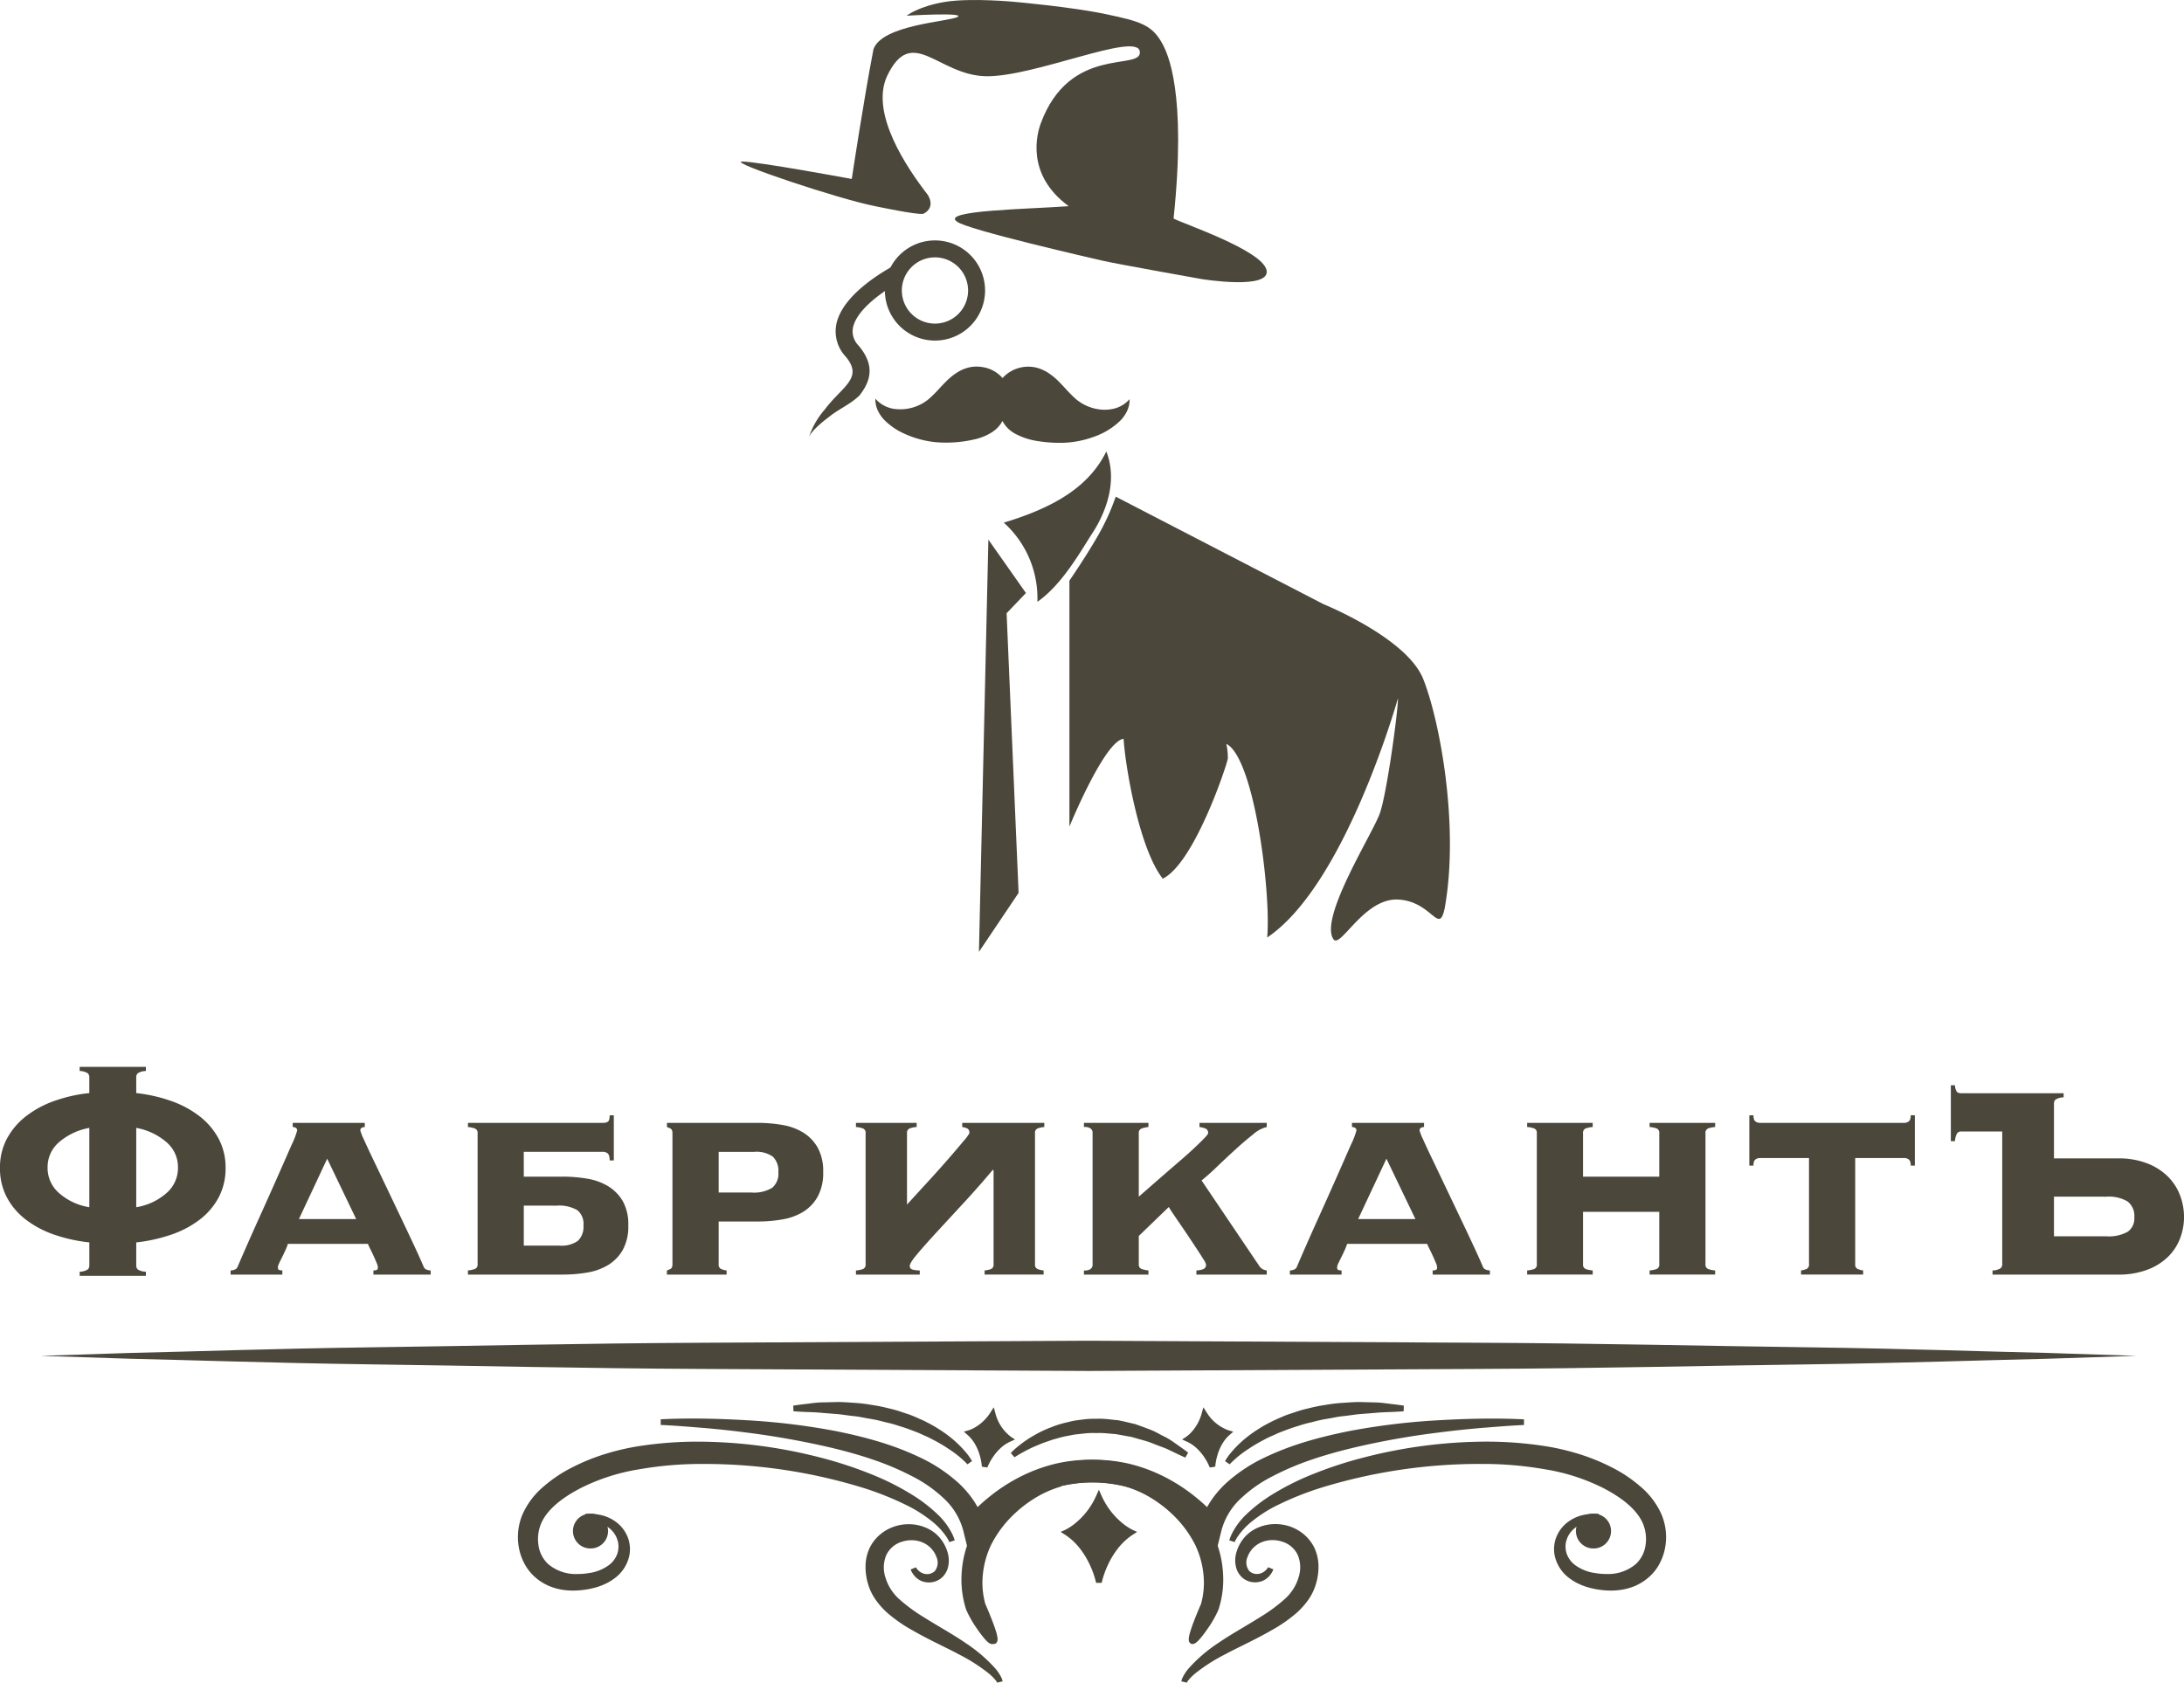 <?xml version="1.0" encoding="UTF-8"?> <svg xmlns="http://www.w3.org/2000/svg" xmlns:xlink="http://www.w3.org/1999/xlink" width="408.403" height="314.739" viewBox="0 0 408.403 314.739"><defs><clipPath id="clip-path"><path id="Контур_240561" data-name="Контур 240561" d="M3.117,18.084c.82-.809,3.939-.83,6.141-.739s4.576.77,6.884.383,1.252.6,1.56.49c2.774-.944,2.262,1.691,2.262,1.185,0-.11,2.64-6.724,7.552-9.059A53.554,53.554,0,0,0,36.3,4.8c1.068-.8,3.34-.314,3.321-.875C39.587,2.781,29.7-.5,26.525.066c-2.817.507-6.68,2.886-7.271,3C15.928,3.735,4.541,16.089,3.493,16.089,1.643,16.089,0,16.9,0,17.869S1.455,18.024,3.117,18.084Z" transform="translate(0 28.02) rotate(-45)" fill="#4c473b"></path></clipPath></defs><g id="Сгруппировать_8287" data-name="Сгруппировать 8287" transform="translate(4874.502 8893.623)"><g id="Сгруппировать_8008" data-name="Сгруппировать 8008" transform="translate(-4874.502 -8893.623)"><g id="Сгруппировать_8007" data-name="Сгруппировать 8007" transform="translate(0 0)"><g id="Сгруппировать_8006" data-name="Сгруппировать 8006" transform="translate(0 0)"><g id="man" transform="translate(135.975 0)"><g id="Группа_масок_3" data-name="Группа масок 3" transform="matrix(0.995, 0.105, -0.105, 0.995, 4.368, 42.05)" clip-path="url(#clip-path)"><path id="Контур_341" data-name="Контур 341" d="M3.147,36.458,0,36.062a15.128,15.128,0,0,1,2.377-5.347c2.778-4.663,6.694-6.6,2.806-10.294a6.885,6.885,0,0,1-2.11-6.99C4.758,6.788,15.221.478,16.991,0l.827,3.063L17.4,1.531l.424,1.528C16.512,3.473,7.3,9.24,6.123,14.315A3.724,3.724,0,0,0,7.37,18.123C13.384,23.843,7.45,28.4,5.1,32.339A13.533,13.533,0,0,0,3.147,36.458Z" transform="translate(15.045 2.171)" fill="#4c473b"></path></g><path id="Контур_358" data-name="Контур 358" d="M9.366,3.172a6.194,6.194,0,1,0,6.194,6.194A6.2,6.2,0,0,0,9.366,3.172M9.366,0A9.367,9.367,0,1,1,0,9.366,9.367,9.367,0,0,1,9.366,0Z" transform="translate(29.496 44.968)" fill="#4c473b"></path><g id="Сгруппировать_8004" data-name="Сгруппировать 8004" transform="translate(2.554 0)"><path id="Контур_240562" data-name="Контур 240562" d="M23.787,10.351c-.885,3.991-6.673,5.605-10.379,6.177-3.613.558-8.281-.133-11.151-2.2A5.522,5.522,0,0,1,0,11.2c3.127,2.155,7.554.662,9.759-2.027.992-1.209,1.73-2.565,2.635-3.826a9.114,9.114,0,0,1,3.511-3.14,6.3,6.3,0,0,1,6.623.928A6.3,6.3,0,0,1,28.447.019a9.116,9.116,0,0,1,4.367,1.767c1.278.881,2.433,1.906,3.775,2.709,2.985,1.784,7.656,1.69,9.869-1.4a5.526,5.526,0,0,1-1.066,3.706c-2,2.919-6.159,5.149-9.748,5.847-3.681.716-9.674,1.156-11.857-2.3" transform="translate(27.297 63.998) rotate(10)" fill="#4c473b"></path><path id="Контур_342_-_Рамка" data-name="Контур 342 - Рамка" d="M11.167,17.067a18.544,18.544,0,0,1-4.675-.6A12.29,12.29,0,0,1,2.43,14.645,6.689,6.689,0,0,1,.964,13.222,4.907,4.907,0,0,1,.1,11.415L0,10.971l.376.259a5.737,5.737,0,0,0,3.321,1A8.357,8.357,0,0,0,9.9,9.237,24.8,24.8,0,0,0,11.5,6.95c.327-.506.665-1.029,1.025-1.531A12.232,12.232,0,0,1,14.087,3.6a7.415,7.415,0,0,1,2.022-1.382,6.476,6.476,0,0,1,2.659-.558,6.205,6.205,0,0,1,3.989,1.369A6.51,6.51,0,0,1,28.257,0c.161,0,.322.006.48.019a7.414,7.414,0,0,1,2.37.616A12.243,12.243,0,0,1,33.19,1.817c.508.35,1,.728,1.482,1.093a24.813,24.813,0,0,0,2.284,1.61,8.446,8.446,0,0,0,4.279,1.147,7.476,7.476,0,0,0,2.994-.6,5.674,5.674,0,0,0,2.362-1.894l.266-.371.052.454a4.911,4.911,0,0,1-.2,1.991,6.692,6.692,0,0,1-.9,1.835,13.345,13.345,0,0,1-4.335,3.809A18.261,18.261,0,0,1,35.954,13a26.135,26.135,0,0,1-4.826.5,12.775,12.775,0,0,1-4.146-.6,5.84,5.84,0,0,1-2.846-1.961c-.508,1.655-1.895,3.038-4.128,4.114a23.258,23.258,0,0,1-6.3,1.822A16.738,16.738,0,0,1,11.167,17.067ZM.576,11.773a5.46,5.46,0,0,0,2.06,2.586,15.141,15.141,0,0,0,8.531,2.356,16.385,16.385,0,0,0,2.49-.183,22.906,22.906,0,0,0,6.2-1.791c2.3-1.108,3.656-2.538,4.036-4.25l.093-.418.228.362A5.342,5.342,0,0,0,27.1,12.571a12.429,12.429,0,0,0,4.03.579,25.779,25.779,0,0,0,4.759-.495,17.9,17.9,0,0,0,5.415-2.07,13,13,0,0,0,4.222-3.7,5.606,5.606,0,0,0,1.064-3.131,6.068,6.068,0,0,1-2.215,1.637,7.83,7.83,0,0,1-3.136.63,8.8,8.8,0,0,1-4.46-1.2A25.079,25.079,0,0,1,34.458,3.19c-.475-.363-.967-.738-1.468-1.083A8.772,8.772,0,0,0,28.709.371c-.149-.012-.3-.018-.452-.018a6.1,6.1,0,0,0-5.3,3.038l-.107.206-.17-.158a5.78,5.78,0,0,0-3.917-1.424,6.121,6.121,0,0,0-2.513.527,8.769,8.769,0,0,0-3.441,3.083c-.355.495-.691,1.014-1.015,1.517A25.065,25.065,0,0,1,10.171,9.46,8.723,8.723,0,0,1,3.7,12.581a6.5,6.5,0,0,1-1.819-.253A5.924,5.924,0,0,1,.576,11.773Z" transform="translate(27.056 63.777) rotate(10)" fill="#4c473b"></path><path id="Контур_240563" data-name="Контур 240563" d="M35.13,24.968c4.929-.817,13.212,0,13.212,0s10.453.92,16.913,2.281,8.618,2,10.537,5.476c1.011,1.834,4.6,9.08,2.126,32.749,1.422.856,16.592,5.9,17.387,9.666S83.146,76.8,83.146,76.8s-16.257-2.9-18.479-3.427c-1.132-.268-25.7-5.859-27.287-7.346-3.007-2.1,13.674-2.307,20.922-2.861-8.175-5.995-5.84-13.713-5.271-15.347C58.5,32.775,72.131,38,71.6,34.228S51.649,39.115,42.715,38.86s-13.739-9.728-18.388,0c-3.175,6.972,3.7,17.127,7.666,22.242,1.474,2.556-.879,3.5-.913,3.5-1.255.2-8.368-1.314-9-1.44C15.25,61.822-5.387,54.9-2.785,54.827S17.74,58.076,17.74,58.076s2.236-14.845,4.052-24.24c1.564-4.617,14.16-5.172,15.733-6.065S28,27.542,28,27.542,30.2,25.786,35.13,24.968Z" transform="translate(3.01 -24.605)" fill="#4c473b"></path><path id="Контур_240564" data-name="Контур 240564" d="M-3.236,0,3.788,9.984.173,13.769l2.242,52.3L-5,77.106Z" transform="translate(49.531 100.935)" fill="#4c473b"></path><path id="Контур_240565" data-name="Контур 240565" d="M-17.827-18.476C-8.119-21.4-1.816-25.347,1.349-31.789c2.245,5.745-.292,11.7-2.535,15.162S-6.9-6.889-11.544-3.667A18.994,18.994,0,0,0-17.827-18.476Z" transform="translate(67.003 116.233)" fill="#4c473b"></path><path id="Контур_240566" data-name="Контур 240566" d="M5.353,7.452A42.19,42.19,0,0,0,8.661.19l38.825,20.1s15.584,6.284,18.668,13.992,6.792,27.429,4.029,42.854c-1.086,5.231-2.334-1.28-8.738-1.586s-10.807,9.338-12.088,7.4c-2.669-4.039,7.4-19.792,8.706-23.566s3.367-18.862,3.382-21.5C59.484,44.624,50.2,73.769,36.98,82.652c.755-8.321-2.4-33.626-7.64-36.22a11.947,11.947,0,0,1,.284,2.725c-.143,1.155-6.268,19.623-12.169,22.485C13,65.987,10.427,50.453,10.132,45.49,6.6,45.786,0,61.9,0,61.9v-46S3.1,11.4,5.353,7.452Z" transform="translate(61.45 92.706)" fill="#4c473b"></path></g></g><g id="Сгруппировать_8005" data-name="Сгруппировать 8005" transform="translate(7.6 250.776)"><path id="Контур_240567" data-name="Контур 240567" d="M0,105.032s6.123-.2,16.841-.547c10.716-.229,26.025-.784,44.395-1.04,18.37-.233,39.8-.757,62.765-.865l71.951-.376c24.5.124,48.988.252,71.951.372,22.963.093,44.4.628,62.767.861,18.37.252,33.679.815,44.395,1.044,10.716.349,16.841.551,16.841.551s-6.125.2-16.841.551c-10.716.229-26.025.791-44.395,1.044-18.37.233-39.8.768-62.767.861-22.963.12-47.456.248-71.951.372L124,107.484c-22.963-.109-44.395-.632-62.765-.865-18.37-.256-33.679-.811-44.395-1.04L0,105.032" transform="translate(0 -102.204)" fill="#4c473b"></path></g><g id="text" transform="translate(0 199.552)"><path id="Контур_240568" data-name="Контур 240568" d="M23.866-68.926a2.886,2.886,0,0,0,1.516-.419,1,1,0,0,0,.29-.742v-4.321a29.454,29.454,0,0,1-6.579-1.451A18.753,18.753,0,0,1,13.8-78.665a12.859,12.859,0,0,1-3.547-4.16,11.537,11.537,0,0,1-1.29-5.515,11.4,11.4,0,0,1,1.29-5.45A13.2,13.2,0,0,1,13.8-97.982a18.878,18.878,0,0,1,5.289-2.87,28.31,28.31,0,0,1,6.579-1.483V-105.3a1,1,0,0,0-.29-.742,2.886,2.886,0,0,0-1.516-.419v-.774H36.25v.774a2.886,2.886,0,0,0-1.516.419,1,1,0,0,0-.29.742v2.967a28.8,28.8,0,0,1,6.547,1.483,18.776,18.776,0,0,1,5.321,2.87,13.2,13.2,0,0,1,3.547,4.192,11.4,11.4,0,0,1,1.29,5.45,11.537,11.537,0,0,1-1.29,5.515,12.859,12.859,0,0,1-3.547,4.16,18.657,18.657,0,0,1-5.321,2.806,29.983,29.983,0,0,1-6.547,1.451v4.321a1,1,0,0,0,.29.742,2.886,2.886,0,0,0,1.516.419v.774H23.866Zm-6-19.479a6.2,6.2,0,0,0,2.257,4.87,11.22,11.22,0,0,0,5.547,2.548V-95.822a11.849,11.849,0,0,0-5.547,2.58A6.111,6.111,0,0,0,17.868-88.4Zm24.381,0a6.111,6.111,0,0,0-2.257-4.837,11.849,11.849,0,0,0-5.547-2.58v14.835a11.22,11.22,0,0,0,5.547-2.548A6.2,6.2,0,0,0,42.249-88.4Z" transform="translate(-8.967 107.238)" fill="#4c473b"></path><path id="Контур_240569" data-name="Контур 240569" d="M34.023-55.521a2.775,2.775,0,0,0,.516-.064q.322-.064.322-.516a2.434,2.434,0,0,0-.226-.806q-.226-.548-.516-1.193t-.613-1.29q-.322-.645-.516-1.1H18.027a8.377,8.377,0,0,1-.419,1.1q-.29.645-.613,1.29t-.58,1.193a2.2,2.2,0,0,0-.258.806q0,.451.322.516a2.775,2.775,0,0,0,.516.064v.774H7.32v-.774a2,2,0,0,0,.774-.161.885.885,0,0,0,.516-.484q1.935-4.515,3.934-8.933t3.58-8q1.58-3.58,2.612-5.934a15.006,15.006,0,0,0,1.032-2.677q0-.58-.838-.645v-.774H32.41v.774q-.838.065-.838.645A9.963,9.963,0,0,0,32.249-80q.677,1.516,1.774,3.805t2.419,5.063l2.644,5.547q1.322,2.773,2.483,5.257t1.87,4.16a.885.885,0,0,0,.516.484,2,2,0,0,0,.774.161v.774H34.023Zm-8.643-20.9L20.091-65.132H30.8Zm36.764,8.772v7.482h6.643a5.29,5.29,0,0,0,3.483-.9,3.669,3.669,0,0,0,1.032-2.9,3.265,3.265,0,0,0-1.161-2.838,6.791,6.791,0,0,0-3.87-.838Zm0-5.418h7.288a26.875,26.875,0,0,1,4.612.387,10.949,10.949,0,0,1,3.9,1.419,7.971,7.971,0,0,1,2.709,2.773,8.773,8.773,0,0,1,1.032,4.515,9.1,9.1,0,0,1-1.032,4.612,7.888,7.888,0,0,1-2.709,2.806,10.949,10.949,0,0,1-3.9,1.419,26.875,26.875,0,0,1-4.612.387H51.7v-.774a5.2,5.2,0,0,0,1.258-.258.846.846,0,0,0,.548-.9v-24.51a.846.846,0,0,0-.548-.9,5.2,5.2,0,0,0-1.258-.258v-.774H77.044a1.717,1.717,0,0,0,.774-.193q.387-.194.387-1.225h.774V-76.1H78.2q0-1.032-.387-1.322a1.287,1.287,0,0,0-.774-.29h-14.9ZM104.714-70.1a6.589,6.589,0,0,0,3.87-.871,3.435,3.435,0,0,0,1.161-2.935,3.669,3.669,0,0,0-1.032-2.9,5.29,5.29,0,0,0-3.483-.9H98.586V-70.1ZM89.943-81.192q0-.709-.419-.9t-.613-.258v-.774h16.963a26.875,26.875,0,0,1,4.612.387,10.949,10.949,0,0,1,3.9,1.419,7.888,7.888,0,0,1,2.709,2.806,9.1,9.1,0,0,1,1.032,4.612,9.137,9.137,0,0,1-1.032,4.579,7.812,7.812,0,0,1-2.709,2.838,10.949,10.949,0,0,1-3.9,1.419,26.875,26.875,0,0,1-4.612.387H98.586v8a.859.859,0,0,0,.484.9,4.025,4.025,0,0,0,1,.258v.774H88.911v-.774q.193-.064.613-.258t.419-.9Zm36.119,0a.851.851,0,0,0-.516-.9,4.872,4.872,0,0,0-1.29-.258v-.774h11.352v.774a4.872,4.872,0,0,0-1.29.258.851.851,0,0,0-.516.9v13.351q2-2.193,4.1-4.483t3.773-4.225q1.677-1.935,2.741-3.225a8.208,8.208,0,0,0,1.064-1.419q0-.709-.451-.9a3.57,3.57,0,0,0-.9-.258v-.774h15.351v.774a4.723,4.723,0,0,0-1.225.258.851.851,0,0,0-.516.9v24.51a.859.859,0,0,0,.484.9,4.153,4.153,0,0,0,1.129.258v.774H148.315v-.774a4.283,4.283,0,0,0,1.193-.258.859.859,0,0,0,.484-.9V-74.226l-.129-.129q-2.709,3.225-5.482,6.224t-5,5.418q-2.225,2.419-3.644,4.1t-1.419,2.257q0,.58.677.709a6.473,6.473,0,0,0,1.193.129v.774H124.257v-.774a4.872,4.872,0,0,0,1.29-.258.851.851,0,0,0,.516-.9Zm61.855,25.671a4.264,4.264,0,0,0,1.129-.193.855.855,0,0,0,.677-.9,2.878,2.878,0,0,0-.451-.935q-.452-.742-1.129-1.774t-1.516-2.29q-.838-1.258-1.612-2.386t-1.387-2.032q-.613-.9-.871-1.354l-5.611,5.418v5.289a.845.845,0,0,0,.581.9,5.637,5.637,0,0,0,1.225.258v.774H166.891v-.774a1.926,1.926,0,0,0,1.1-.193.98.98,0,0,0,.516-.967v-24.51a.98.98,0,0,0-.516-.967,1.926,1.926,0,0,0-1.1-.193v-.774h12.061v.774a5.637,5.637,0,0,0-1.225.258.845.845,0,0,0-.581.9v11.868q.967-.838,2.29-2t2.773-2.419q1.451-1.258,2.87-2.483t2.548-2.29q1.129-1.064,1.806-1.774t.677-.9a.846.846,0,0,0-.548-.9,5.1,5.1,0,0,0-1.064-.258v-.774h12.577v.774A5.812,5.812,0,0,0,198.56-81q-1.548,1.225-3.289,2.806t-3.451,3.225q-1.709,1.645-2.935,2.612l10.707,15.867a1.964,1.964,0,0,0,.677.709,2.368,2.368,0,0,0,.806.258v.774H187.917Zm44.182,0a2.775,2.775,0,0,0,.516-.064q.322-.064.322-.516a2.434,2.434,0,0,0-.226-.806q-.226-.548-.516-1.193t-.613-1.29q-.322-.645-.516-1.1H216.1a8.377,8.377,0,0,1-.419,1.1q-.29.645-.613,1.29t-.581,1.193a2.2,2.2,0,0,0-.258.806q0,.451.322.516a2.775,2.775,0,0,0,.516.064v.774H205.4v-.774a2,2,0,0,0,.774-.161.885.885,0,0,0,.516-.484q1.935-4.515,3.934-8.933t3.58-8q1.58-3.58,2.612-5.934a15.008,15.008,0,0,0,1.032-2.677q0-.58-.838-.645v-.774h13.48v.774q-.839.065-.839.645A9.962,9.962,0,0,0,230.326-80q.677,1.516,1.774,3.805t2.419,5.063l2.644,5.547q1.322,2.773,2.483,5.257t1.87,4.16a.885.885,0,0,0,.516.484,2,2,0,0,0,.774.161v.774H232.1Zm-8.643-20.9-5.289,11.287h10.707Zm36.765,19.737a.851.851,0,0,0,.516.9,4.872,4.872,0,0,0,1.29.258v.774H249.772v-.774a4.872,4.872,0,0,0,1.29-.258.851.851,0,0,0,.516-.9v-24.51a.851.851,0,0,0-.516-.9,4.872,4.872,0,0,0-1.29-.258v-.774h12.255v.774a4.872,4.872,0,0,0-1.29.258.851.851,0,0,0-.516.9v8.127h14.254v-8.127a.851.851,0,0,0-.516-.9,4.872,4.872,0,0,0-1.29-.258v-.774h12.255v.774a4.873,4.873,0,0,0-1.29.258.851.851,0,0,0-.516.9v24.51a.851.851,0,0,0,.516.9,4.873,4.873,0,0,0,1.29.258v.774H272.669v-.774a4.872,4.872,0,0,0,1.29-.258.851.851,0,0,0,.516-.9v-9.8H260.221Zm60.113-26.445a1.387,1.387,0,0,0,.774-.258q.387-.258.387-1.161h.774v9.417H321.5q0-.9-.387-1.161a1.387,1.387,0,0,0-.774-.258h-9.223v19.866a.859.859,0,0,0,.484.9,4.026,4.026,0,0,0,1,.258v.774h-11.61v-.774a4.026,4.026,0,0,0,1-.258.859.859,0,0,0,.484-.9V-76.548h-9.223a1.387,1.387,0,0,0-.774.258q-.387.258-.387,1.161h-.774v-9.417h.774q0,.9.387,1.161a1.387,1.387,0,0,0,.774.258Z" transform="translate(35.804 93.601)" fill="#4c473b"></path><path id="Контур_240570" data-name="Контур 240570" d="M19.285-79.634v7.417h9.8a7.308,7.308,0,0,0,3.967-.838,3.017,3.017,0,0,0,1.258-2.709,3.4,3.4,0,0,0-1.258-2.967,6.885,6.885,0,0,0-3.967-.9ZM1.935-91.824a.9.9,0,0,0-.774.355,3.431,3.431,0,0,0-.387,1.451H0v-10.449H.774a2.269,2.269,0,0,0,.387,1.258,1.147,1.147,0,0,0,.774.226H21.091v.774a2.886,2.886,0,0,0-1.516.419,1,1,0,0,0-.29.742v10.255h12a14.7,14.7,0,0,1,5.353.9,11.3,11.3,0,0,1,3.87,2.419,9.84,9.84,0,0,1,2.322,3.515,11.34,11.34,0,0,1,.774,4.128,11.088,11.088,0,0,1-.774,4.1,9.6,9.6,0,0,1-2.322,3.451,11.183,11.183,0,0,1-3.87,2.354,15.193,15.193,0,0,1-5.353.871H7.8v-.774A2.886,2.886,0,0,0,9.32-66.25a1,1,0,0,0,.29-.742V-91.824Z" transform="translate(364.802 103.911)" fill="#4c473b"></path></g></g></g></g><g id="Сгруппировать_8009" data-name="Сгруппировать 8009" transform="translate(-4777.653 -8631.387)"><path id="Контур_240571" data-name="Контур 240571" d="M156.232,106.17a150.941,150.941,0,0,0-16.277.188,125.87,125.87,0,0,0-16.224,1.985,65.931,65.931,0,0,0-15.766,4.929,28.837,28.837,0,0,0-7.082,4.719,16.051,16.051,0,0,0-4.695,7.489l2.723-.548a29.721,29.721,0,0,0-4.883-4.726,32.241,32.241,0,0,0-5.7-3.568,29.657,29.657,0,0,0-6.375-2.252,28.838,28.838,0,0,0-6.744-.641,29.7,29.7,0,0,0-6.675.922,22.962,22.962,0,0,0-6.271,2.871,25.379,25.379,0,0,0-8.928,10.092,18.676,18.676,0,0,0-1.7,6.629,17.777,17.777,0,0,0,.8,6.808c.727,2.19,8.2,12.948,2.277-.716a15.293,15.293,0,0,1-.466-5.862,17.037,17.037,0,0,1,1.627-5.676,21.4,21.4,0,0,1,3.426-4.865,24.1,24.1,0,0,1,4.628-3.82,20.37,20.37,0,0,1,5.347-2.42,26.767,26.767,0,0,1,6-.785,26.064,26.064,0,0,1,11.671,2.582,29.318,29.318,0,0,1,5.166,3.181,27.215,27.215,0,0,1,4.346,4.122l1.992,2.427.734-2.975a13.117,13.117,0,0,1,3.72-6.158,26.085,26.085,0,0,1,6.3-4.381,65.66,65.66,0,0,1,14.991-5.267,154.677,154.677,0,0,1,15.884-2.851q4.015-.524,8.057-.869c2.694-.214,5.393-.447,8.1-.564" transform="translate(31.878 -102.408)" fill="#4c473b"></path><path id="Контур_363_-_Рамка" data-name="Контур 363 - Рамка" d="M55.819,146.717c-.371,0-.763-.272-1.352-.938a19.9,19.9,0,0,1-1.392-1.824,20.334,20.334,0,0,1-2.112-3.693v0a18.207,18.207,0,0,1-.823-7.008h0a19.279,19.279,0,0,1,1.744-6.818l0,0a24.7,24.7,0,0,1,3.879-5.79A27.436,27.436,0,0,1,61,116.127l.007,0a23.564,23.564,0,0,1,6.413-2.935l.012,0a30.233,30.233,0,0,1,6.794-.938c.226-.005.455-.008.681-.008a29.417,29.417,0,0,1,6.187.661l.007,0a30.176,30.176,0,0,1,6.488,2.293,32.821,32.821,0,0,1,5.794,3.626l0,0c1.007.794,1.861,1.531,2.642,2.282a16.849,16.849,0,0,1,1.383-2.116,18.908,18.908,0,0,1,2.142-2.353,29.27,29.27,0,0,1,7.209-4.807l0,0a53.684,53.684,0,0,1,7.847-3c2.388-.719,5.019-1.362,8.045-1.968h.005a126.9,126.9,0,0,1,16.292-1.993c3.858-.223,7.249-.332,10.365-.332,2.062,0,4.07.048,5.968.144l0,1.056c-2.345.1-4.725.293-7.027.478l-1.053.084c-2.673.228-5.375.519-8.031.866A147.234,147.234,0,0,0,123.343,110c-2.882.695-5.386,1.408-7.658,2.182a51.1,51.1,0,0,0-7.214,3.04h0a25.291,25.291,0,0,0-6.173,4.289,12.607,12.607,0,0,0-3.576,5.907l-.987,4-2.661-3.243a26.726,26.726,0,0,0-4.259-4.039,28.807,28.807,0,0,0-5.072-3.123,26.28,26.28,0,0,0-5.366-1.883,24.936,24.936,0,0,0-5.629-.651c-.145,0-.292,0-.437,0a26.255,26.255,0,0,0-5.872.767,19.924,19.924,0,0,0-5.2,2.355,23.529,23.529,0,0,0-4.525,3.734,20.948,20.948,0,0,0-3.339,4.74,16.523,16.523,0,0,0-1.575,5.5,14.838,14.838,0,0,0,.44,5.624c.922,2.127,1.573,3.791,1.937,4.944.458,1.454.418,1.955.217,2.261A.678.678,0,0,1,55.819,146.717Zm-3.852-6.788a18.7,18.7,0,0,0,1.858,3.25c.459.676.9,1.27,1.276,1.716.1.125.2.229.279.318-.059-.244-.151-.571-.294-1-.367-1.111-.983-2.665-1.83-4.619l-.014-.031-.009-.033a15.9,15.9,0,0,1-.484-6.065,17.578,17.578,0,0,1,1.678-5.853v0a22.017,22.017,0,0,1,3.511-4.987l0,0a24.587,24.587,0,0,1,4.73-3.9,21,21,0,0,1,5.49-2.484l.013,0a27.314,27.314,0,0,1,6.115-.8c.151,0,.3,0,.456,0a26,26,0,0,1,5.868.678,27.341,27.341,0,0,1,5.583,1.959,30.231,30.231,0,0,1,8.547,6.163,14.328,14.328,0,0,1,.781-2.128,33.542,33.542,0,0,0-2.8-2.441,31.762,31.762,0,0,0-5.606-3.508,29.118,29.118,0,0,0-6.258-2.211,28.361,28.361,0,0,0-5.961-.636c-.218,0-.438,0-.655.008a29.175,29.175,0,0,0-6.55.9,22.523,22.523,0,0,0-6.119,2.8,26.377,26.377,0,0,0-5.027,4.337,23.645,23.645,0,0,0-3.712,5.539,18.211,18.211,0,0,0-1.646,6.439v0A17.157,17.157,0,0,0,51.967,139.93ZM95.463,125q.223.254.428.5l1.322,1.611.481-1.951q.08-.326.182-.65Zm.86-2.091q-.191.451-.346.909l.985-.2Q96.649,123.257,96.323,122.907Zm.484-1.026c.505.524.979,1.057,1.438,1.618a12.8,12.8,0,0,1,.914-1.779,15.462,15.462,0,0,1,2.4-2.969,26.319,26.319,0,0,1,6.425-4.471,52.135,52.135,0,0,1,7.361-3.1c2.3-.784,4.837-1.507,7.749-2.209a157.692,157.692,0,0,1,15.936-2.861h0q1.363-.178,2.738-.336-1.34.061-2.759.144a125.841,125.841,0,0,0-16.153,1.976c-2.991.6-5.59,1.234-7.945,1.943a52.641,52.641,0,0,0-7.692,2.943,28.235,28.235,0,0,0-6.952,4.63,17.85,17.85,0,0,0-2.023,2.221A15.655,15.655,0,0,0,96.807,121.881Z" transform="translate(32.851 -101.436)" fill="#4c473b"></path><path id="Контур_240572" data-name="Контур 240572" d="M51.591,106.17a150.941,150.941,0,0,1,16.277.188,125.869,125.869,0,0,1,16.224,1.985,65.931,65.931,0,0,1,15.766,4.929,28.837,28.837,0,0,1,7.082,4.719,16.052,16.052,0,0,1,4.695,7.489l-2.723-.548a29.721,29.721,0,0,1,4.883-4.726,32.241,32.241,0,0,1,5.7-3.568,29.656,29.656,0,0,1,6.375-2.252,28.838,28.838,0,0,1,6.744-.641,29.7,29.7,0,0,1,6.675.922,22.962,22.962,0,0,1,6.271,2.871,25.379,25.379,0,0,1,8.928,10.092,18.677,18.677,0,0,1,1.7,6.629,17.777,17.777,0,0,1-.8,6.808c-.727,2.19-8.2,12.948-2.277-.716a15.293,15.293,0,0,0,.466-5.862,17.037,17.037,0,0,0-1.627-5.676,21.4,21.4,0,0,0-3.426-4.865,24.1,24.1,0,0,0-4.628-3.82,20.369,20.369,0,0,0-5.347-2.42,26.766,26.766,0,0,0-6-.785,26.063,26.063,0,0,0-11.671,2.582,29.318,29.318,0,0,0-5.166,3.181,27.215,27.215,0,0,0-4.346,4.122l-1.992,2.427-.734-2.975a13.117,13.117,0,0,0-3.72-6.158,26.086,26.086,0,0,0-6.3-4.381,65.66,65.66,0,0,0-14.991-5.267A154.68,154.68,0,0,0,67.749,107.6q-4.015-.524-8.057-.869c-2.694-.214-5.393-.447-8.1-.564" transform="translate(-24.867 -102.408)" fill="#4c473b"></path><path id="Контур_275_-_Рамка" data-name="Контур 275 - Рамка" d="M150.982,146.717a.677.677,0,0,1-.575-.31c-.2-.306-.241-.808.217-2.262.363-1.154,1.015-2.817,1.937-4.944a14.841,14.841,0,0,0,.44-5.626,16.521,16.521,0,0,0-1.575-5.5,20.946,20.946,0,0,0-3.34-4.741,23.529,23.529,0,0,0-4.525-3.733,19.923,19.923,0,0,0-5.2-2.355,26.256,26.256,0,0,0-5.871-.767c-.145,0-.292,0-.438,0a24.936,24.936,0,0,0-5.629.651,26.281,26.281,0,0,0-5.367,1.883,28.806,28.806,0,0,0-5.071,3.123,26.725,26.725,0,0,0-4.259,4.038l-2.661,3.243-.987-4a12.606,12.606,0,0,0-3.575-5.906,25.292,25.292,0,0,0-6.173-4.29h0a51.1,51.1,0,0,0-7.214-3.04c-2.271-.774-4.776-1.487-7.656-2.182a156.71,156.71,0,0,0-15.829-2.841c-2.656-.346-5.358-.638-8.031-.866l-1.051-.084c-2.3-.185-4.683-.377-7.028-.478l0-1.056c1.9-.1,3.906-.144,5.968-.144,3.117,0,6.507.108,10.366.332a126.9,126.9,0,0,1,16.292,1.993h.005c3.026.605,5.657,1.249,8.045,1.968a53.683,53.683,0,0,1,7.847,3l0,0a29.27,29.27,0,0,1,7.21,4.807,18.907,18.907,0,0,1,2.141,2.352,16.847,16.847,0,0,1,1.383,2.116c.782-.751,1.636-1.488,2.642-2.282l0,0a32.821,32.821,0,0,1,5.794-3.626A30.175,30.175,0,0,1,125.7,112.9l.007,0a29.418,29.418,0,0,1,6.187-.661c.226,0,.455,0,.68.008a30.234,30.234,0,0,1,6.795.938l.012,0a23.564,23.564,0,0,1,6.413,2.935l.007,0a27.437,27.437,0,0,1,5.232,4.514,24.7,24.7,0,0,1,3.879,5.79l0,0a19.279,19.279,0,0,1,1.744,6.818,18.206,18.206,0,0,1-.823,7.008v0a20.333,20.333,0,0,1-2.112,3.693,19.92,19.92,0,0,1-1.392,1.823c-.589.666-.98.938-1.351.938Zm-18.928-31.3c.152,0,.305,0,.457,0a27.313,27.313,0,0,1,6.115.8l.013,0a21,21,0,0,1,5.49,2.484,24.587,24.587,0,0,1,4.73,3.9l0,0a22.017,22.017,0,0,1,3.511,4.987v0a17.575,17.575,0,0,1,1.678,5.852,15.9,15.9,0,0,1-.484,6.067l-.009.033-.014.031c-.847,1.954-1.463,3.508-1.83,4.619-.143.433-.235.759-.294,1,.082-.088.174-.193.279-.317.376-.447.817-1.04,1.276-1.716a18.709,18.709,0,0,0,1.858-3.249,17.157,17.157,0,0,0,.773-6.6v0a18.211,18.211,0,0,0-1.646-6.439,23.644,23.644,0,0,0-3.712-5.539,26.376,26.376,0,0,0-5.027-4.337,22.523,22.523,0,0,0-6.119-2.8,29.176,29.176,0,0,0-6.55-.9c-.217-.005-.437-.008-.655-.008a28.361,28.361,0,0,0-5.961.636,29.118,29.118,0,0,0-6.258,2.211,31.763,31.763,0,0,0-5.606,3.508,33.544,33.544,0,0,0-2.8,2.441,14.327,14.327,0,0,1,.781,2.128,30.231,30.231,0,0,1,8.546-6.162,27.344,27.344,0,0,1,5.585-1.959A26,26,0,0,1,132.054,115.42Zm-23.128,9.093q.1.324.182.65l.481,1.951,1.322-1.611q.205-.25.428-.5Zm.914-.895.985.2q-.155-.457-.346-.909Q110.151,123.258,109.84,123.618Zm-11.022-9.337a26.321,26.321,0,0,1,6.426,4.472,15.459,15.459,0,0,1,2.4,2.968,12.8,12.8,0,0,1,.914,1.779c.459-.561.933-1.094,1.438-1.618a15.654,15.654,0,0,0-1.441-2.254,17.847,17.847,0,0,0-2.022-2.22,28.236,28.236,0,0,0-6.953-4.63,52.643,52.643,0,0,0-7.692-2.943c-2.355-.709-4.954-1.344-7.945-1.943a125.84,125.84,0,0,0-16.153-1.976q-1.421-.082-2.759-.144,1.374.158,2.738.336h0c3.091.42,5.638.809,8.013,1.224,2.882.5,5.474,1.039,7.925,1.638,2.91.7,5.445,1.424,7.747,2.208A52.134,52.134,0,0,1,98.818,114.281Z" transform="translate(-24.818 -101.436)" fill="#4c473b"></path><path id="Контур_240573" data-name="Контур 240573" d="M120.39,126.05a7.759,7.759,0,0,0-.705-1.238,14,14,0,0,0-2.734-2.88c-2.632-2.217-7.1-4.41-12.687-6.24a98.335,98.335,0,0,0-19.672-4.052A99.566,99.566,0,0,0,73.3,111.1a67.468,67.468,0,0,0-11.538,1.015,37.984,37.984,0,0,0-10.82,3.444c-3.28,1.664-6.419,3.884-7.774,6.764-1.333,2.9-.818,6.5,1.355,8.435,2.14,2,5.4,2.255,8.141,1.793,2.7-.424,5.026-1.932,5.663-4.036a4.886,4.886,0,0,0-1.565-5.183,7.554,7.554,0,0,0-3.512-1.651,8.138,8.138,0,0,0-1.05-.146l-.365-.033.367-.011a8.3,8.3,0,0,1,1.07.018,7.37,7.37,0,0,1,3.884,1.333,5.916,5.916,0,0,1,1.947,2.339,5.6,5.6,0,0,1,.387,3.651,6.618,6.618,0,0,1-2.272,3.572,10.322,10.322,0,0,1-4.193,1.965,14.477,14.477,0,0,1-4.962.336,9.563,9.563,0,0,1-5.121-2.157c-3.123-2.575-4.067-7.431-2.35-11.346A14.1,14.1,0,0,1,44.4,116.21a24.929,24.929,0,0,1,5.117-3.424,40.765,40.765,0,0,1,11.675-3.848,78.9,78.9,0,0,1,23.737-.108,88.744,88.744,0,0,1,10.685,2.109,74.4,74.4,0,0,1,9.275,3.022,38.448,38.448,0,0,1,12.475,7.509,12.557,12.557,0,0,1,2.469,3.256,7.731,7.731,0,0,1,.555,1.326" transform="translate(-39.211 -100.039)" fill="#4c473b"></path><path id="Контур_278_-_Рамка" data-name="Контур 278 - Рамка" d="M48.569,134.342a13.347,13.347,0,0,1-1.542-.089,10.639,10.639,0,0,1-2.785-.7,9.5,9.5,0,0,1-2.614-1.574,8.826,8.826,0,0,1-2.046-2.452,10.169,10.169,0,0,1-1.123-3.018,10.9,10.9,0,0,1,.674-6.492,14.557,14.557,0,0,1,3.952-5.173h0a25.529,25.529,0,0,1,5.223-3.5,37.951,37.951,0,0,1,5.77-2.4,44.937,44.937,0,0,1,6.055-1.5h0a71.4,71.4,0,0,1,11.873-.961,92.616,92.616,0,0,1,22.77,2.97,74.908,74.908,0,0,1,9.337,3.042h0a48.977,48.977,0,0,1,7.482,3.7,29.031,29.031,0,0,1,5.167,3.925,13.113,13.113,0,0,1,2.57,3.392l0,0a8.217,8.217,0,0,1,.594,1.429l-1,.335a7.5,7.5,0,0,0-.655-1.142l0,0a13.178,13.178,0,0,0-2.63-2.764l0,0a25.533,25.533,0,0,0-5.128-3.195,57.306,57.306,0,0,0-7.383-2.947,100.793,100.793,0,0,0-30.137-4.571l-.662,0a67.091,67.091,0,0,0-11.446,1.006h-.006a37.488,37.488,0,0,0-10.669,3.394c-3.894,1.976-6.428,4.167-7.533,6.515a7.559,7.559,0,0,0-.594,4.273,5.936,5.936,0,0,0,1.821,3.544l.009.008a8.018,8.018,0,0,0,5.485,1.847,13.314,13.314,0,0,0,2.207-.189h.006a8.185,8.185,0,0,0,3.387-1.3,4.561,4.561,0,0,0,1.852-2.367l0-.014a4.044,4.044,0,0,0-.047-2.646,4.549,4.549,0,0,0-1.351-1.961l-.009-.008a7.022,7.022,0,0,0-3.27-1.534h0a7.584,7.584,0,0,0-.981-.137h-.014l-.365-.033L50.843,120l.364-.011c.125-.007.258-.01.4-.01.233,0,.48.01.735.029h.006a9.488,9.488,0,0,1,1.821.309,7.4,7.4,0,0,1,2.325,1.122,6.471,6.471,0,0,1,2.117,2.544,5.928,5.928,0,0,1,.538,1.874,6.173,6.173,0,0,1-.114,2.117,7.112,7.112,0,0,1-2.449,3.862l-.007.006a9.863,9.863,0,0,1-2.058,1.272,12,12,0,0,1-2.349.8A15.884,15.884,0,0,1,48.569,134.342Zm11.745-25.854a43.875,43.875,0,0,0-5.91,1.463,36.891,36.891,0,0,0-5.611,2.333l0,0a24.474,24.474,0,0,0-5.009,3.351l0,0a13.515,13.515,0,0,0-3.675,4.8v0a9.828,9.828,0,0,0-.607,5.857,8.46,8.46,0,0,0,2.808,4.868l.007.006a8.447,8.447,0,0,0,2.328,1.4,9.585,9.585,0,0,0,2.51.633,12.294,12.294,0,0,0,1.421.082,14.842,14.842,0,0,0,3.363-.408,9.855,9.855,0,0,0,3.976-1.858,6.736,6.736,0,0,0,1.353-1.528A5.35,5.35,0,0,0,58,127.744l0-.007a5.161,5.161,0,0,0,.109-1.608,4.963,4.963,0,0,1-.253,1.571,5.6,5.6,0,0,1-2.259,2.922,9.243,9.243,0,0,1-3.823,1.476,14.374,14.374,0,0,1-2.38.2,9.047,9.047,0,0,1-6.2-2.127,6.994,6.994,0,0,1-2.158-4.167,8.628,8.628,0,0,1,.679-4.879l0,0a11.913,11.913,0,0,1,3.307-4.021,25.813,25.813,0,0,1,4.706-2.989A38.537,38.537,0,0,1,60.7,110.62,68.152,68.152,0,0,1,72.322,109.6l.669,0a101.848,101.848,0,0,1,30.464,4.623,58.367,58.367,0,0,1,7.522,3q.7.345,1.35.7-.619-.416-1.282-.822a47.919,47.919,0,0,0-7.32-3.616h0a73.852,73.852,0,0,0-9.208-3,87.522,87.522,0,0,0-10.622-2.1h0a87.75,87.75,0,0,0-11.881-.84A70.348,70.348,0,0,0,60.314,108.488Z" transform="translate(-38.241 -99.067)" fill="#4c473b"></path><path id="Контур_240574" data-name="Контур 240574" d="M81.38,112.3a10.194,10.194,0,0,1,1.1-1.037A21.218,21.218,0,0,1,85.77,109a22.807,22.807,0,0,1,2.416-1.185,23.242,23.242,0,0,1,2.856-.957q.766-.189,1.554-.38c.528-.106,1.074-.166,1.62-.239a24.95,24.95,0,0,1,3.338-.192c1.121,0,2.232.192,3.331.281,1.083.2,2.131.48,3.15.707.99.336,1.932.7,2.825,1.032a25.052,25.052,0,0,1,2.4,1.189,12.41,12.41,0,0,1,1.936,1.152c.548.385,1.023.723,1.417,1,.778.557,1.207.893,1.207.893s-.508-.217-1.37-.623l-1.541-.743a19.291,19.291,0,0,0-2.04-.838c-.763-.265-1.549-.641-2.429-.9l-2.767-.787c-.975-.175-1.985-.356-3.008-.542-1.037-.062-2.084-.219-3.139-.21a23.481,23.481,0,0,0-3.136.128c-.515.057-1.028.113-1.534.168l-1.481.281c-.977.177-1.892.475-2.776.707-.855.316-1.693.557-2.425.886a27.045,27.045,0,0,0-3.514,1.691c-.824.469-1.278.78-1.278.78" transform="translate(11.188 -102.388)" fill="#4c473b"></path><path id="Контур_283_-_Рамка" data-name="Контур 283 - Рамка" d="M112.874,111.812c-.021-.009-.528-.225-1.389-.632l0,0-.346-.167-1.2-.576-.021-.01a12.01,12.01,0,0,0-1.423-.6c-.178-.067-.362-.136-.549-.208-.31-.108-.613-.229-.933-.357-.468-.187-.953-.381-1.46-.53l-1.159-.33-1.581-.449c-.889-.159-1.919-.344-2.953-.532-.372-.023-.748-.058-1.112-.091-.618-.057-1.257-.116-1.877-.116H96.8c-.291.007-.585.007-.87.007a14.078,14.078,0,0,0-2.192.114l-.024,0-1.132.124-.382.042-.656.124-.8.152h0c-.666.121-1.314.3-1.941.48-.253.071-.515.145-.77.212-.3.112-.6.214-.894.313-.527.18-1.025.349-1.473.551l-.021.009A26.475,26.475,0,0,0,82.187,111l-.005,0c-.791.45-1.235.753-1.239.756l-.7-.78a10.665,10.665,0,0,1,1.158-1.1l.011-.009.136-.108a20.9,20.9,0,0,1,3.223-2.2,19.174,19.174,0,0,1,2.092-1.041l.369-.166.02-.009.021-.007c.227-.081.454-.167.694-.258a15.856,15.856,0,0,1,2.219-.716l1.474-.361.1-.023c.433-.087.877-.144,1.306-.2l.338-.044a16.592,16.592,0,0,1,2.527-.176c.286-.005.583-.011.871-.021h.022a20.953,20.953,0,0,1,2.24.168c.373.042.759.085,1.132.115l.027,0,.027,0c.729.135,1.441.3,2.129.469.359.085.7.166,1.039.242l.028.006.027.009c.811.275,1.582.565,2.328.845l.512.192h0a14.417,14.417,0,0,1,1.759.846c.24.13.467.252.691.364l.006,0a12.948,12.948,0,0,1,2.009,1.2l.836.589.57.4,0,0c.778.557,1.207.893,1.225.907Zm-16-5.657c.669,0,1.333.061,1.974.121.366.034.744.069,1.11.091l.032,0,.031.006c1.053.191,2.1.38,3.007.541l.026,0,.025.007,1.607.457,1.16.33h0c.525.154,1.008.344,1.474.531a11.877,11.877,0,0,0-1.391-.659l-.512-.192c-.73-.274-1.484-.558-2.269-.825-.34-.076-.688-.159-1.026-.239-.667-.159-1.357-.323-2.051-.453-.38-.031-.764-.074-1.136-.115a20.264,20.264,0,0,0-2.116-.161c-.3.011-.593.016-.88.022a15.5,15.5,0,0,0-2.375.163l-.021,0-.354.046c-.426.055-.828.106-1.222.185l-.064.016-1.478.362-.013,0a15,15,0,0,0-2.078.673c-.228.086-.463.175-.693.258l-.352.159c-.353.159-.7.313-1.024.471.168-.059.339-.117.513-.176.292-.1.593-.2.892-.313l.024-.009.025-.007c.255-.067.508-.138.777-.214.65-.183,1.322-.372,2.037-.5l.8-.152.676-.128.021,0,.424-.046,1.117-.123a15.161,15.161,0,0,1,2.344-.125c.28,0,.569,0,.85-.007h.1Z" transform="translate(11.926 -101.416)" fill="#4c473b"></path><path id="Контур_240575" data-name="Контур 240575" d="M95.714,115.407s-.378-.418-1.1-1.063c-.363-.32-.809-.7-1.355-1.1-.53-.409-1.176-.811-1.857-1.267-.705-.427-1.463-.884-2.308-1.306-.811-.466-1.748-.813-2.663-1.258-.957-.371-1.941-.756-2.957-1.092-1.032-.3-2.056-.687-3.132-.9a32.246,32.246,0,0,0-3.187-.707c-1.065-.168-2.1-.433-3.132-.517-1.023-.108-2.009-.279-2.953-.367l-2.67-.21c-1.658-.168-3.048-.159-4.025-.223-.975-.046-1.538-.1-1.538-.1s.55-.093,1.523-.214l1.759-.212a16.706,16.706,0,0,1,2.292-.179l2.725-.069c.968.009,1.989.088,3.046.159a29.688,29.688,0,0,1,3.245.393,33.3,33.3,0,0,1,3.316.681c1.11.239,2.175.654,3.243.988,1.059.358,2.058.847,3.033,1.273a27.165,27.165,0,0,1,2.681,1.51,21.619,21.619,0,0,1,2.241,1.6,19.894,19.894,0,0,1,2.9,2.9,9.269,9.269,0,0,1,.873,1.278" transform="translate(-11.258 -104.1)" fill="#4c473b"></path><path id="Контур_285_-_Рамка" data-name="Контур 285 - Рамка" d="M95.161,114.79s-.372-.408-1.06-1.023c-.352-.311-.783-.681-1.314-1.066l-.013-.009c-.373-.288-.818-.58-1.289-.89-.171-.113-.349-.229-.528-.349-.67-.405-1.428-.864-2.26-1.28l-.014-.007-.013-.008a16.666,16.666,0,0,0-1.57-.757c-.34-.15-.692-.305-1.041-.474l-.113-.044c-.9-.35-1.837-.713-2.791-1.028-.319-.094-.64-.2-.951-.295a19.25,19.25,0,0,0-2.125-.588l-.026-.006-.558-.14a24.742,24.742,0,0,0-2.576-.557H76.91c-.4-.062-.789-.138-1.169-.211a17.919,17.919,0,0,0-1.924-.3H73.8c-.487-.052-.966-.117-1.429-.18-.527-.072-1.025-.14-1.514-.186l-2.665-.21h-.012c-1.072-.109-2.014-.142-2.845-.171-.437-.015-.815-.028-1.156-.051-.972-.046-1.533-.1-1.556-.1l-.04-1.048c.023,0,.573-.1,1.545-.218l1.129-.136.628-.076a17.151,17.151,0,0,1,2.353-.183l1.729-.044.99-.025h.018c.844.008,1.708.067,2.623.129l.448.03a29.2,29.2,0,0,1,3.178.38l.112.018a28.262,28.262,0,0,1,2.885.577l.472.111a21.72,21.72,0,0,1,2.331.686c.314.105.638.214.954.313l.012,0c.824.279,1.6.63,2.36.97.236.106.479.216.715.319l.018.008.017.009.526.276a21.031,21.031,0,0,1,2.194,1.256,22.13,22.13,0,0,1,2.281,1.625l.009.007a20.485,20.485,0,0,1,2.98,2.978l0,0a9.747,9.747,0,0,1,.926,1.36Zm-5.978-5.556c.478.239.928.489,1.35.734-.395-.292-.816-.584-1.268-.853l-.015-.009-.014-.01a20.118,20.118,0,0,0-2.1-1.2l-.514-.269c-.235-.1-.475-.211-.708-.316-.73-.329-1.485-.669-2.259-.931-.325-.1-.652-.212-.969-.318a20.889,20.889,0,0,0-2.221-.656l-.009,0-.479-.113a26.986,26.986,0,0,0-2.783-.558l-.015,0-.119-.019A27.937,27.937,0,0,0,74,104.345h-.012l-.455-.031c-.9-.061-1.741-.119-2.551-.127l-.982.024-.472.012,1.425.113h.008c.513.048,1.023.118,1.562.191.453.062.921.126,1.391.176a19.041,19.041,0,0,1,2.032.316c.37.071.752.145,1.13.2a25.956,25.956,0,0,1,2.682.578l.541.136a20.155,20.155,0,0,1,2.23.616c.308.1.626.2.936.29l.017.005c.983.325,1.932.693,2.85,1.049l.153.059.019.009c.339.164.688.319,1.026.468A17.859,17.859,0,0,1,89.182,109.235Z" transform="translate(-11.097 -103.129)" fill="#4c473b"></path><path id="Контур_240576" data-name="Контур 240576" d="M93.735,143.912a2.317,2.317,0,0,0-.349-.579,10.236,10.236,0,0,0-1.339-1.346,33.821,33.821,0,0,0-5.712-3.658c-2.469-1.331-5.508-2.675-8.654-4.48A26.73,26.73,0,0,1,73,130.588a10.708,10.708,0,0,1-3.762-6.755c-.051-.356-.051-.5-.077-.767-.022-.23-.011-.561-.015-.836a7.708,7.708,0,0,1,.76-3.214,7.445,7.445,0,0,1,4.916-3.831,7.739,7.739,0,0,1,5.647.776,6.62,6.62,0,0,1,3.015,4.01,4.016,4.016,0,0,1-.973,4.085,3.059,3.059,0,0,1-4.637-.7,3.035,3.035,0,0,1-.316-.612,2.985,2.985,0,0,0,.4.544,3.035,3.035,0,0,0,1.558.939,2.628,2.628,0,0,0,2.465-.71,3.064,3.064,0,0,0,.376-3.167,5.225,5.225,0,0,0-2.683-2.913,5.977,5.977,0,0,0-4.321-.261,5.253,5.253,0,0,0-3.36,2.845,6.527,6.527,0,0,0-.115,4.686,9.357,9.357,0,0,0,2.712,4.158A31.233,31.233,0,0,0,78.8,132c2.953,1.87,5.886,3.466,8.276,5.113a27.913,27.913,0,0,1,5.311,4.531,7.587,7.587,0,0,1,1.114,1.616,2.307,2.307,0,0,1,.234.65" transform="translate(-3.622 -91.59)" fill="#4c473b"></path><path id="Контур_292_-_Рамка" data-name="Контур 292 - Рамка" d="M92.267,143.121a1.981,1.981,0,0,0-.271-.437l0,0a9.788,9.788,0,0,0-1.266-1.267,32.74,32.74,0,0,0-5.615-3.591c-.972-.524-2.036-1.051-3.163-1.61-1.683-.834-3.591-1.78-5.5-2.877a27.349,27.349,0,0,1-4.775-3.327l0,0a14.405,14.405,0,0,1-2.124-2.4,9.977,9.977,0,0,1-1.448-3.028,8.648,8.648,0,0,1-.292-1.282c-.019-.111-.039-.225-.06-.336l0-.022c-.036-.253-.048-.41-.06-.562-.006-.074-.011-.144-.02-.227v0c-.018-.183-.017-.4-.017-.613,0-.093,0-.182,0-.264v-.024a8.212,8.212,0,0,1,.815-3.433,7.682,7.682,0,0,1,2.252-2.686,8.159,8.159,0,0,1,3.015-1.423,8.357,8.357,0,0,1,1.972-.236,8.119,8.119,0,0,1,4.063,1.068,6.814,6.814,0,0,1,2.137,1.952,7.338,7.338,0,0,1,1.124,2.377,5.179,5.179,0,0,1,.066,2.55,3.834,3.834,0,0,1-1.206,2.074,3.618,3.618,0,0,1-2.376.874,3.8,3.8,0,0,1-1.256-.212l-.013,0a3.668,3.668,0,0,1-1.774-1.466l-.009-.014a3.466,3.466,0,0,1-.373-.733l.973-.4,0,0a2.655,2.655,0,0,0,.329.436,2.485,2.485,0,0,0,1.283.779,2.2,2.2,0,0,0,.472.05,1.985,1.985,0,0,0,1.484-.6l.011-.011a2.562,2.562,0,0,0,.266-2.6l0-.008a4.7,4.7,0,0,0-2.407-2.62l-.012-.006a5.212,5.212,0,0,0-2.247-.492,5.567,5.567,0,0,0-1.685.259l-.012,0a4.714,4.714,0,0,0-3.023,2.548l-.008.017a6,6,0,0,0-.087,4.3l0,.012a8.807,8.807,0,0,0,2.563,3.916,30.3,30.3,0,0,0,4.133,3.083c1.208.765,2.416,1.486,3.584,2.183,1.689,1.008,3.285,1.96,4.7,2.939a28.083,28.083,0,0,1,5.411,4.619A8.082,8.082,0,0,1,93,142.055a2.764,2.764,0,0,1,.285.818l-1.024.24Zm-19.885-13.9a26.4,26.4,0,0,0,4.592,3.194c1.882,1.08,3.692,1.978,5.443,2.846,1.136.563,2.208,1.095,3.2,1.627h0c1.007.55,1.89,1.054,2.66,1.52-.7-.575-1.52-1.194-2.468-1.83l-.005,0c-1.392-.96-2.974-1.9-4.649-2.9-1.174-.7-2.389-1.425-3.609-2.2h0a31.3,31.3,0,0,1-4.28-3.2l-.006-.005a9.847,9.847,0,0,1-2.856-4.39,8.309,8.309,0,0,1-.4-2.595,5.866,5.866,0,0,1,.538-2.464,5.782,5.782,0,0,1,3.687-3.131,6.623,6.623,0,0,1,2-.307,6.277,6.277,0,0,1,2.7.594,5.766,5.766,0,0,1,2.953,3.2,4.211,4.211,0,0,1,.278,1.116A4.274,4.274,0,0,0,82,119.141l0-.007a6.27,6.27,0,0,0-.962-2.034,5.764,5.764,0,0,0-1.806-1.653,7.061,7.061,0,0,0-3.534-.926,7.3,7.3,0,0,0-1.724.206h0a7.093,7.093,0,0,0-2.622,1.238,6.62,6.62,0,0,0-1.942,2.313,7.16,7.16,0,0,0-.7,2.983c0,.088,0,.181,0,.27,0,.186,0,.379.012.51.009.094.016.172.022.249.011.139.021.271.051.484.021.113.041.227.06.337a7.639,7.639,0,0,0,.257,1.14l.005.015,0,.015a8.917,8.917,0,0,0,1.3,2.719A13.349,13.349,0,0,0,72.382,129.225Z" transform="translate(-2.651 -90.619)" fill="#4c473b"></path><path id="Контур_240577" data-name="Контур 240577" d="M49.86,116.92a2.727,2.727,0,1,0-2.84,2.61,2.729,2.729,0,0,0,2.84-2.61" transform="translate(-33.56 -92.665)" fill="#4c473b"></path><path id="Контур_277_-_Рамка" data-name="Контур 277 - Рамка" d="M46.163,119.09h0l-.136,0a3.256,3.256,0,0,1,.138-6.51l.136,0a3.256,3.256,0,0,1-.137,6.51Zm0-5.455a2.2,2.2,0,0,0-.093,4.4l.092,0a2.2,2.2,0,0,0,.093-4.4Z" transform="translate(-32.589 -91.694)" fill="#4c473b"></path><path id="Контур_240578" data-name="Контур 240578" d="M82.033,105.42a8.472,8.472,0,0,0,3.077,4.646c-3.212,1.441-4.575,5.15-4.575,5.15s-.188-3.945-2.825-6.282a8.445,8.445,0,0,0,4.323-3.514" transform="translate(6.747 -103.143)" fill="#4c473b"></path><path id="Контур_270_-_Рамка" data-name="Контур 270 - Рамка" d="M79.06,113.034l-1.021-.157h0a10.33,10.33,0,0,0-.41-2.168,9.529,9.529,0,0,0-.8-1.93,6.908,6.908,0,0,0-1.434-1.814l-.722-.64.928-.264a6.3,6.3,0,0,0,1.393-.673,8.481,8.481,0,0,0,2.629-2.618l.641-1,.314,1.148a7.966,7.966,0,0,0,2.857,4.344l.805.53-.879.395a6.914,6.914,0,0,0-1.91,1.3,9.555,9.555,0,0,0-1.344,1.6A10.364,10.364,0,0,0,79.06,113.034Zm-2.38-6.273a8.32,8.32,0,0,1,1.075,1.519,10.614,10.614,0,0,1,.893,2.157c.071.241.131.472.181.689.113-.192.24-.395.38-.6a10.64,10.64,0,0,1,1.5-1.792,8.329,8.329,0,0,1,1.48-1.128,8.585,8.585,0,0,1-.655-.679,9.515,9.515,0,0,1-1.642-2.723,9.444,9.444,0,0,1-2.379,2.108A8.57,8.57,0,0,1,76.68,106.761Z" transform="translate(8.718 -100.778)" fill="#4c473b"></path><path id="Контур_240579" data-name="Контур 240579" d="M91.963,112.4a13.677,13.677,0,0,0,6.052,6.666c-4.783,3.09-6.052,9.343-6.052,9.343s-1.262-6.253-6.048-9.343a13.626,13.626,0,0,0,6.048-6.666" transform="translate(16.678 -94.691)" fill="#4c473b"></path><path id="Контур_274_-_Рамка" data-name="Контур 274 - Рамка" d="M90.465,126.125H89.428a16.956,16.956,0,0,0-1.2-3.419,15.735,15.735,0,0,0-1.792-2.955,11.5,11.5,0,0,0-2.823-2.63L82.8,116.6l.878-.4a10.409,10.409,0,0,0,2.119-1.447,13.664,13.664,0,0,0,1.889-1.98,14.186,14.186,0,0,0,1.776-2.973l.482-1.088.484,1.087a14.271,14.271,0,0,0,1.781,2.974,13.722,13.722,0,0,0,1.89,1.98,10.422,10.422,0,0,0,2.118,1.447l.877.4-.811.523a11.524,11.524,0,0,0-2.833,2.643,15.8,15.8,0,0,0-1.8,2.968A16.862,16.862,0,0,0,90.465,126.125Zm-5.573-9.4a12.93,12.93,0,0,1,2.389,2.389,16.82,16.82,0,0,1,1.915,3.166,19.537,19.537,0,0,1,.751,1.843,19.582,19.582,0,0,1,.753-1.844,16.852,16.852,0,0,1,1.917-3.166,12.945,12.945,0,0,1,2.39-2.389,13.171,13.171,0,0,1-1.56-1.146,14.771,14.771,0,0,1-2.052-2.139,15.21,15.21,0,0,1-1.448-2.226,15.13,15.13,0,0,1-1.444,2.226,14.713,14.713,0,0,1-2.051,2.139A13.144,13.144,0,0,1,84.891,116.727Z" transform="translate(18.695 -92.298)" fill="#4c473b"></path><path id="Контур_240580" data-name="Контур 240580" d="M62.835,115.407s.378-.418,1.1-1.063c.363-.321.809-.7,1.355-1.1.53-.409,1.176-.811,1.857-1.267.705-.427,1.463-.884,2.308-1.306.811-.466,1.748-.813,2.663-1.258.957-.371,1.941-.756,2.957-1.092,1.032-.3,2.056-.687,3.132-.9a32.246,32.246,0,0,1,3.187-.707c1.065-.168,2.1-.433,3.132-.517,1.023-.108,2.009-.278,2.953-.367l2.67-.21c1.658-.168,3.048-.159,4.025-.223.975-.046,1.538-.1,1.538-.1s-.55-.093-1.523-.214l-1.759-.212a16.706,16.706,0,0,0-2.292-.179l-2.725-.069c-.968.009-1.989.088-3.046.159a29.687,29.687,0,0,0-3.245.393,33.3,33.3,0,0,0-3.316.681c-1.11.239-2.175.654-3.243.988-1.059.358-2.058.847-3.033,1.273a27.166,27.166,0,0,0-2.681,1.51,21.62,21.62,0,0,0-2.241,1.6,19.892,19.892,0,0,0-2.9,2.9,9.269,9.269,0,0,0-.873,1.278" transform="translate(69.863 -104.1)" fill="#4c473b"></path><path id="Контур_359_-_Рамка" data-name="Контур 359 - Рамка" d="M62.366,114.79l-.86-.6a9.747,9.747,0,0,1,.926-1.36l0,0a20.485,20.485,0,0,1,2.98-2.978l.009-.007a22.13,22.13,0,0,1,2.281-1.625A21.032,21.032,0,0,1,69.9,106.96l.526-.276.017-.009.018-.008c.236-.1.48-.213.715-.319.755-.34,1.536-.692,2.36-.97l.012,0c.316-.1.641-.208.954-.313a21.723,21.723,0,0,1,2.33-.686l.472-.111a28.261,28.261,0,0,1,2.885-.577l.112-.018a29.2,29.2,0,0,1,3.178-.38l.447-.03c.915-.063,1.779-.122,2.623-.129h.018l.99.025,1.729.044a17.149,17.149,0,0,1,2.353.183l.629.076,1.128.136c.974.122,1.524.214,1.547.218l-.04,1.048c-.023,0-.584.052-1.556.1-.342.022-.719.036-1.156.051-.831.029-1.773.062-2.845.171H89.33l-2.665.21c-.489.046-.987.114-1.514.186-.463.063-.942.129-1.429.18h-.013a17.917,17.917,0,0,0-1.924.3c-.38.073-.773.149-1.169.211h-.008a24.744,24.744,0,0,0-2.576.557l-.558.14-.026.006a19.25,19.25,0,0,0-2.125.588c-.311.1-.632.2-.951.295-.954.315-1.887.678-2.79,1.028l-.113.044c-.35.169-.7.324-1.041.474a16.666,16.666,0,0,0-1.57.757l-.013.008-.014.007c-.832.416-1.59.874-2.26,1.28-.18.12-.357.237-.528.349-.471.31-.916.6-1.289.89l-.013.009c-.531.385-.962.755-1.314,1.066C62.738,114.382,62.369,114.786,62.366,114.79Zm8.536-7.162-.514.269a20.12,20.12,0,0,0-2.1,1.2l-.014.01-.015.009c-.451.27-.873.562-1.268.853.422-.245.872-.5,1.35-.734a17.859,17.859,0,0,1,1.657-.8c.338-.149.687-.3,1.026-.468l.019-.009.154-.06c.918-.356,1.867-.725,2.85-1.049l.017-.005c.31-.091.629-.192.936-.29a20.157,20.157,0,0,1,2.23-.616l.541-.136a25.958,25.958,0,0,1,2.682-.578c.377-.06.76-.133,1.13-.2a19.037,19.037,0,0,1,2.032-.316c.469-.05.938-.114,1.391-.176.54-.074,1.049-.143,1.562-.191h.008L88,104.223l-.472-.012-.982-.024c-.81.008-1.656.066-2.551.127l-.455.031H83.53a27.935,27.935,0,0,0-3.067.369l-.134.021a26.986,26.986,0,0,0-2.783.558l-.479.113-.009,0a20.889,20.889,0,0,0-2.221.656c-.317.106-.645.217-.97.318-.773.262-1.528.6-2.259.931C71.377,107.417,71.137,107.525,70.9,107.629Z" transform="translate(70.724 -103.129)" fill="#4c473b"></path><path id="Контур_240581" data-name="Контур 240581" d="M80.787,105.42a8.472,8.472,0,0,1-3.077,4.646c3.212,1.441,4.575,5.15,4.575,5.15s.188-3.945,2.825-6.282a8.445,8.445,0,0,1-4.323-3.514" transform="translate(47.587 -103.143)" fill="#4c473b"></path><path id="Контур_361_-_Рамка" data-name="Контур 361 - Рамка" d="M79.776,113.034a10.365,10.365,0,0,0-1.042-1.946,9.555,9.555,0,0,0-1.344-1.6,6.914,6.914,0,0,0-1.91-1.3l-.879-.395.805-.53a6.306,6.306,0,0,0,1.128-1.059,8.52,8.52,0,0,0,1.73-3.285l.314-1.148.641,1a7.939,7.939,0,0,0,4.023,3.291l.928.264-.722.64c-2.442,2.163-2.646,5.874-2.647,5.911ZM76.651,107.6a8.329,8.329,0,0,1,1.48,1.128,10.64,10.64,0,0,1,1.5,1.792c.14.209.266.412.38.6.05-.217.11-.448.181-.689a10.614,10.614,0,0,1,.893-2.157,8.32,8.32,0,0,1,1.075-1.519,8.568,8.568,0,0,1-.829-.452,9.478,9.478,0,0,1-2.38-2.108,9.478,9.478,0,0,1-1.641,2.723A8.582,8.582,0,0,1,76.651,107.6Z" transform="translate(49.6 -100.778)" fill="#4c473b"></path><path id="Контур_240582" data-name="Контур 240582" d="M230.4,130.54a22.961,22.961,0,0,0-6.271,2.871A25.379,25.379,0,0,0,215.2,143.5a18.677,18.677,0,0,0-1.7,6.629,17.777,17.777,0,0,0,.8,6.808c.727,2.19,8.2,12.948,2.277-.716a15.294,15.294,0,0,1-.466-5.862,17.037,17.037,0,0,1,1.627-5.676,21.4,21.4,0,0,1,3.426-4.865A24.1,24.1,0,0,1,225.8,136a20.37,20.37,0,0,1,5.347-2.42" transform="translate(-129.684 -118.304)" fill="#4c473b"></path><path id="Контур_362_-_Рамка" data-name="Контур 362 - Рамка" d="M217.686,162.627a.76.76,0,0,1-.131-.012c-.243-.043-.585-.195-1.283-1A20.909,20.909,0,0,1,214.9,159.8a20.161,20.161,0,0,1-2.065-3.625v0a18.208,18.208,0,0,1-.823-7.009,19.28,19.28,0,0,1,1.744-6.817l0,0a24.7,24.7,0,0,1,3.879-5.79,27.436,27.436,0,0,1,5.232-4.514l.007,0a23.565,23.565,0,0,1,6.413-2.935l.288,1.017a22.52,22.52,0,0,0-6.125,2.8,26.377,26.377,0,0,0-5.027,4.337,23.644,23.644,0,0,0-3.713,5.54,18.212,18.212,0,0,0-1.646,6.438v0a17.156,17.156,0,0,0,.773,6.6,18.706,18.706,0,0,0,1.858,3.249c.459.676.9,1.27,1.276,1.716.1.124.2.229.279.317-.059-.244-.151-.571-.294-1-.367-1.111-.983-2.666-1.83-4.619l-.014-.031-.009-.033a15.9,15.9,0,0,1-.484-6.066,17.578,17.578,0,0,1,1.678-5.853v0a22.017,22.017,0,0,1,3.511-4.987l0,0a24.585,24.585,0,0,1,4.73-3.9,21,21,0,0,1,5.49-2.484l.281,1.019a19.918,19.918,0,0,0-5.2,2.357,23.527,23.527,0,0,0-4.525,3.734,20.946,20.946,0,0,0-3.339,4.74,16.522,16.522,0,0,0-1.575,5.5,14.84,14.84,0,0,0,.44,5.624c.933,2.153,1.589,3.831,1.95,4.987a8.35,8.35,0,0,1,.323,1.32,1.258,1.258,0,0,1-.156.95A.68.68,0,0,1,217.686,162.627Z" transform="translate(-128.712 -117.369)" fill="#4c473b"></path><path id="Контур_240583" data-name="Контур 240583" d="M39.739,126.05a7.759,7.759,0,0,1,.705-1.238,14,14,0,0,1,2.734-2.88c2.632-2.217,7.1-4.41,12.687-6.24a98.335,98.335,0,0,1,19.672-4.052,99.564,99.564,0,0,1,11.295-.544,67.467,67.467,0,0,1,11.538,1.015,37.984,37.984,0,0,1,10.82,3.444c3.28,1.664,6.419,3.884,7.774,6.764,1.333,2.9.818,6.5-1.355,8.435-2.14,2-5.4,2.255-8.141,1.793-2.7-.424-5.026-1.932-5.663-4.036a4.886,4.886,0,0,1,1.565-5.183,7.554,7.554,0,0,1,3.512-1.651,8.136,8.136,0,0,1,1.05-.146l.365-.033-.367-.011a8.3,8.3,0,0,0-1.07.018,7.37,7.37,0,0,0-3.884,1.333,5.916,5.916,0,0,0-1.947,2.339,5.6,5.6,0,0,0-.387,3.652,6.618,6.618,0,0,0,2.272,3.572,10.321,10.321,0,0,0,4.193,1.965,14.477,14.477,0,0,0,4.962.336,9.563,9.563,0,0,0,5.121-2.157c3.123-2.575,4.067-7.431,2.35-11.346a14.1,14.1,0,0,0-3.815-4.987,24.929,24.929,0,0,0-5.117-3.424,40.765,40.765,0,0,0-11.675-3.848A78.9,78.9,0,0,0,75.2,108.83a88.743,88.743,0,0,0-10.685,2.109,74.405,74.405,0,0,0-9.275,3.022,38.448,38.448,0,0,0-12.475,7.509,12.557,12.557,0,0,0-2.469,3.256,7.731,7.731,0,0,0-.555,1.326" transform="translate(93.787 -100.039)" fill="#4c473b"></path><path id="Контур_364_-_Рамка" data-name="Контур 364 - Рамка" d="M109.651,134.342a15.883,15.883,0,0,1-3.6-.435,12,12,0,0,1-2.349-.8,9.864,9.864,0,0,1-2.058-1.272l-.007-.006a7.112,7.112,0,0,1-2.449-3.862,6.173,6.173,0,0,1-.114-2.117,5.928,5.928,0,0,1,.538-1.874,6.471,6.471,0,0,1,2.117-2.543,7.4,7.4,0,0,1,2.326-1.122,9.49,9.49,0,0,1,1.821-.309h.006c.255-.019.5-.029.735-.029.138,0,.271,0,.4.01l.364.011.029,1.055-.379.034a7.584,7.584,0,0,0-.981.137h0a7.023,7.023,0,0,0-3.27,1.534l-.009.008a4.549,4.549,0,0,0-1.351,1.961,4.044,4.044,0,0,0-.047,2.646l0,.014a4.561,4.561,0,0,0,1.852,2.367,8.185,8.185,0,0,0,3.387,1.3h.006a13.31,13.31,0,0,0,2.207.189,8.018,8.018,0,0,0,5.485-1.847l.009-.008a5.936,5.936,0,0,0,1.821-3.544,7.559,7.559,0,0,0-.594-4.273c-1.105-2.347-3.64-4.539-7.534-6.515a37.489,37.489,0,0,0-10.669-3.394h-.006a67.093,67.093,0,0,0-11.447-1.006l-.662,0a100.792,100.792,0,0,0-30.139,4.572,57.3,57.3,0,0,0-7.382,2.946,25.532,25.532,0,0,0-5.128,3.195l0,0a13.177,13.177,0,0,0-2.63,2.764l0,0a7.49,7.49,0,0,0-.655,1.144l-1-.336a8.214,8.214,0,0,1,.594-1.429l0,0a13.111,13.111,0,0,1,2.569-3.392,29.028,29.028,0,0,1,5.167-3.925,48.977,48.977,0,0,1,7.482-3.7,74.918,74.918,0,0,1,9.339-3.042,92.616,92.616,0,0,1,22.768-2.97,71.4,71.4,0,0,1,11.873.961h0a44.937,44.937,0,0,1,6.055,1.5,37.95,37.95,0,0,1,5.771,2.4,25.529,25.529,0,0,1,5.223,3.5,14.557,14.557,0,0,1,3.952,5.173,10.9,10.9,0,0,1,.674,6.492,10.169,10.169,0,0,1-1.123,3.018,8.826,8.826,0,0,1-2.046,2.452,9.5,9.5,0,0,1-2.614,1.574,10.642,10.642,0,0,1-2.787.7A13.345,13.345,0,0,1,109.651,134.342Zm-7.338-3.323a9.855,9.855,0,0,0,3.976,1.858,14.842,14.842,0,0,0,3.363.408,12.292,12.292,0,0,0,1.419-.082,9.587,9.587,0,0,0,2.512-.633,8.447,8.447,0,0,0,2.328-1.4l.007-.006a8.46,8.46,0,0,0,2.808-4.868,9.829,9.829,0,0,0-.606-5.857v0a13.515,13.515,0,0,0-3.675-4.8l0,0a24.474,24.474,0,0,0-5.009-3.351l0,0a36.892,36.892,0,0,0-5.611-2.333,43.876,43.876,0,0,0-5.91-1.463,70.341,70.341,0,0,0-11.695-.946,87.751,87.751,0,0,0-11.881.84h0a87.514,87.514,0,0,0-10.621,2.1,73.859,73.859,0,0,0-9.21,3h0a47.919,47.919,0,0,0-7.32,3.616q-.662.405-1.282.822.647-.35,1.35-.7a58.36,58.36,0,0,1,7.521-3A101.848,101.848,0,0,1,85.229,109.6l.669,0a68.155,68.155,0,0,1,11.627,1.023,38.537,38.537,0,0,1,10.967,3.493A25.814,25.814,0,0,1,113.2,117.1a11.912,11.912,0,0,1,3.307,4.021l0,0a8.628,8.628,0,0,1,.679,4.879,6.994,6.994,0,0,1-2.158,4.167,9.047,9.047,0,0,1-6.2,2.127,14.372,14.372,0,0,1-2.38-.2,9.244,9.244,0,0,1-3.823-1.476,5.6,5.6,0,0,1-2.259-2.922,4.965,4.965,0,0,1-.253-1.571,5.161,5.161,0,0,0,.109,1.608l0,.007a5.35,5.35,0,0,0,.739,1.748A6.736,6.736,0,0,0,102.313,131.019Z" transform="translate(94.726 -99.067)" fill="#4c473b"></path><path id="Контур_240584" data-name="Контур 240584" d="M69.143,143.912a2.317,2.317,0,0,1,.349-.579,10.236,10.236,0,0,1,1.339-1.346,33.821,33.821,0,0,1,5.712-3.658c2.469-1.331,5.508-2.675,8.654-4.48a26.731,26.731,0,0,0,4.684-3.26,10.708,10.708,0,0,0,3.762-6.755c.051-.356.051-.5.077-.767.022-.23.011-.561.015-.836a7.707,7.707,0,0,0-.76-3.214,7.445,7.445,0,0,0-4.916-3.831,7.739,7.739,0,0,0-5.647.776,6.62,6.62,0,0,0-3.015,4.01,4.016,4.016,0,0,0,.973,4.085,3.059,3.059,0,0,0,4.637-.7,3.035,3.035,0,0,0,.316-.612,2.985,2.985,0,0,1-.4.544,3.035,3.035,0,0,1-1.558.939,2.627,2.627,0,0,1-2.465-.71,3.064,3.064,0,0,1-.376-3.167,5.225,5.225,0,0,1,2.683-2.913,5.977,5.977,0,0,1,4.321-.261,5.253,5.253,0,0,1,3.36,2.845A6.527,6.527,0,0,1,91,124.7a9.357,9.357,0,0,1-2.712,4.158A31.233,31.233,0,0,1,84.078,132c-2.953,1.87-5.886,3.466-8.276,5.113a27.914,27.914,0,0,0-5.311,4.531,7.587,7.587,0,0,0-1.114,1.616,2.307,2.307,0,0,0-.234.65" transform="translate(55.449 -91.59)" fill="#4c473b"></path><path id="Контур_365_-_Рамка" data-name="Контур 365 - Рамка" d="M68.676,143.121l0-.008-1.024-.24a2.764,2.764,0,0,1,.285-.818,8.083,8.083,0,0,1,1.191-1.73,28.084,28.084,0,0,1,5.411-4.619c1.42-.979,3.016-1.931,4.7-2.938,1.168-.7,2.376-1.418,3.584-2.183a30.3,30.3,0,0,0,4.133-3.083,8.807,8.807,0,0,0,2.563-3.916l0-.012a6,6,0,0,0-.087-4.3l-.008-.017a4.714,4.714,0,0,0-3.023-2.548l-.012,0a5.567,5.567,0,0,0-1.685-.259,5.212,5.212,0,0,0-2.247.492l-.012.006a4.7,4.7,0,0,0-2.407,2.62l0,.008a2.562,2.562,0,0,0,.266,2.6l.011.011a1.985,1.985,0,0,0,1.484.6,2.2,2.2,0,0,0,.473-.05,2.485,2.485,0,0,0,1.282-.778,2.655,2.655,0,0,0,.329-.436l0,0,.973.4a3.466,3.466,0,0,1-.373.733l-.009.014a3.668,3.668,0,0,1-1.774,1.466l-.013,0a3.805,3.805,0,0,1-1.256.212,3.618,3.618,0,0,1-2.376-.874,3.834,3.834,0,0,1-1.206-2.075,5.179,5.179,0,0,1,.066-2.55,7.338,7.338,0,0,1,1.124-2.377,6.814,6.814,0,0,1,2.137-1.952,8.118,8.118,0,0,1,4.063-1.068,8.357,8.357,0,0,1,1.972.236,8.159,8.159,0,0,1,3.015,1.423,7.682,7.682,0,0,1,2.251,2.686,8.213,8.213,0,0,1,.815,3.433v.024c0,.082,0,.171,0,.264,0,.212,0,.431-.017.614v0c-.008.083-.014.153-.02.227-.012.152-.024.309-.06.562l0,.022c-.021.111-.041.225-.06.336a8.649,8.649,0,0,1-.292,1.281A9.977,9.977,0,0,1,91.4,127.6a14.406,14.406,0,0,1-2.124,2.4l0,0a27.343,27.343,0,0,1-4.774,3.326c-1.912,1.1-3.82,2.044-5.5,2.878-1.127.558-2.191,1.086-3.163,1.61a32.743,32.743,0,0,0-5.614,3.59,9.8,9.8,0,0,0-1.267,1.268l0,0A1.981,1.981,0,0,0,68.676,143.121Zm21.865-19.236a9.847,9.847,0,0,1-2.856,4.39l-.006.005a31.3,31.3,0,0,1-4.28,3.2h0c-1.22.773-2.435,1.5-3.609,2.2-1.675,1-3.257,1.943-4.649,2.9l-.005,0c-.948.636-1.768,1.256-2.468,1.83.77-.466,1.653-.97,2.66-1.52h0c.988-.532,2.061-1.064,3.2-1.627,1.751-.868,3.562-1.765,5.445-2.846a26.389,26.389,0,0,0,4.591-3.193A13.35,13.35,0,0,0,90.529,127a8.917,8.917,0,0,0,1.3-2.719l0-.015.005-.015a7.642,7.642,0,0,0,.257-1.14c.019-.11.039-.224.06-.337.03-.213.041-.345.051-.484.006-.076.012-.155.022-.249.013-.131.012-.324.012-.51,0-.09,0-.182,0-.27a7.161,7.161,0,0,0-.705-2.983,6.62,6.62,0,0,0-1.942-2.313,7.093,7.093,0,0,0-2.622-1.238h0a7.3,7.3,0,0,0-1.724-.206,7.06,7.06,0,0,0-3.534.926,5.764,5.764,0,0,0-1.807,1.653,6.27,6.27,0,0,0-.962,2.034l0,.007a4.274,4.274,0,0,0-.157,1.158,4.211,4.211,0,0,1,.278-1.117,5.767,5.767,0,0,1,2.953-3.2,6.277,6.277,0,0,1,2.7-.594,6.623,6.623,0,0,1,2,.307,5.782,5.782,0,0,1,3.687,3.131,5.866,5.866,0,0,1,.538,2.464A8.309,8.309,0,0,1,90.542,123.885Z" transform="translate(56.412 -90.619)" fill="#4c473b"></path><path id="Контур_240585" data-name="Контур 240585" d="M44.411,116.92a2.727,2.727,0,1,1,2.84,2.61,2.729,2.729,0,0,1-2.84-2.61" transform="translate(153.994 -92.665)" fill="#4c473b"></path><path id="Контур_366_-_Рамка" data-name="Контур 366 - Рамка" d="M46.166,119.09a3.256,3.256,0,0,1-.138-6.51l.136,0a3.256,3.256,0,0,1,.138,6.51Zm0-5.455-.092,0a2.2,2.2,0,0,0,.094,4.4l.093,0a2.2,2.2,0,0,0-.094-4.4Z" transform="translate(154.965 -91.694)" fill="#4c473b"></path></g></g></svg> 